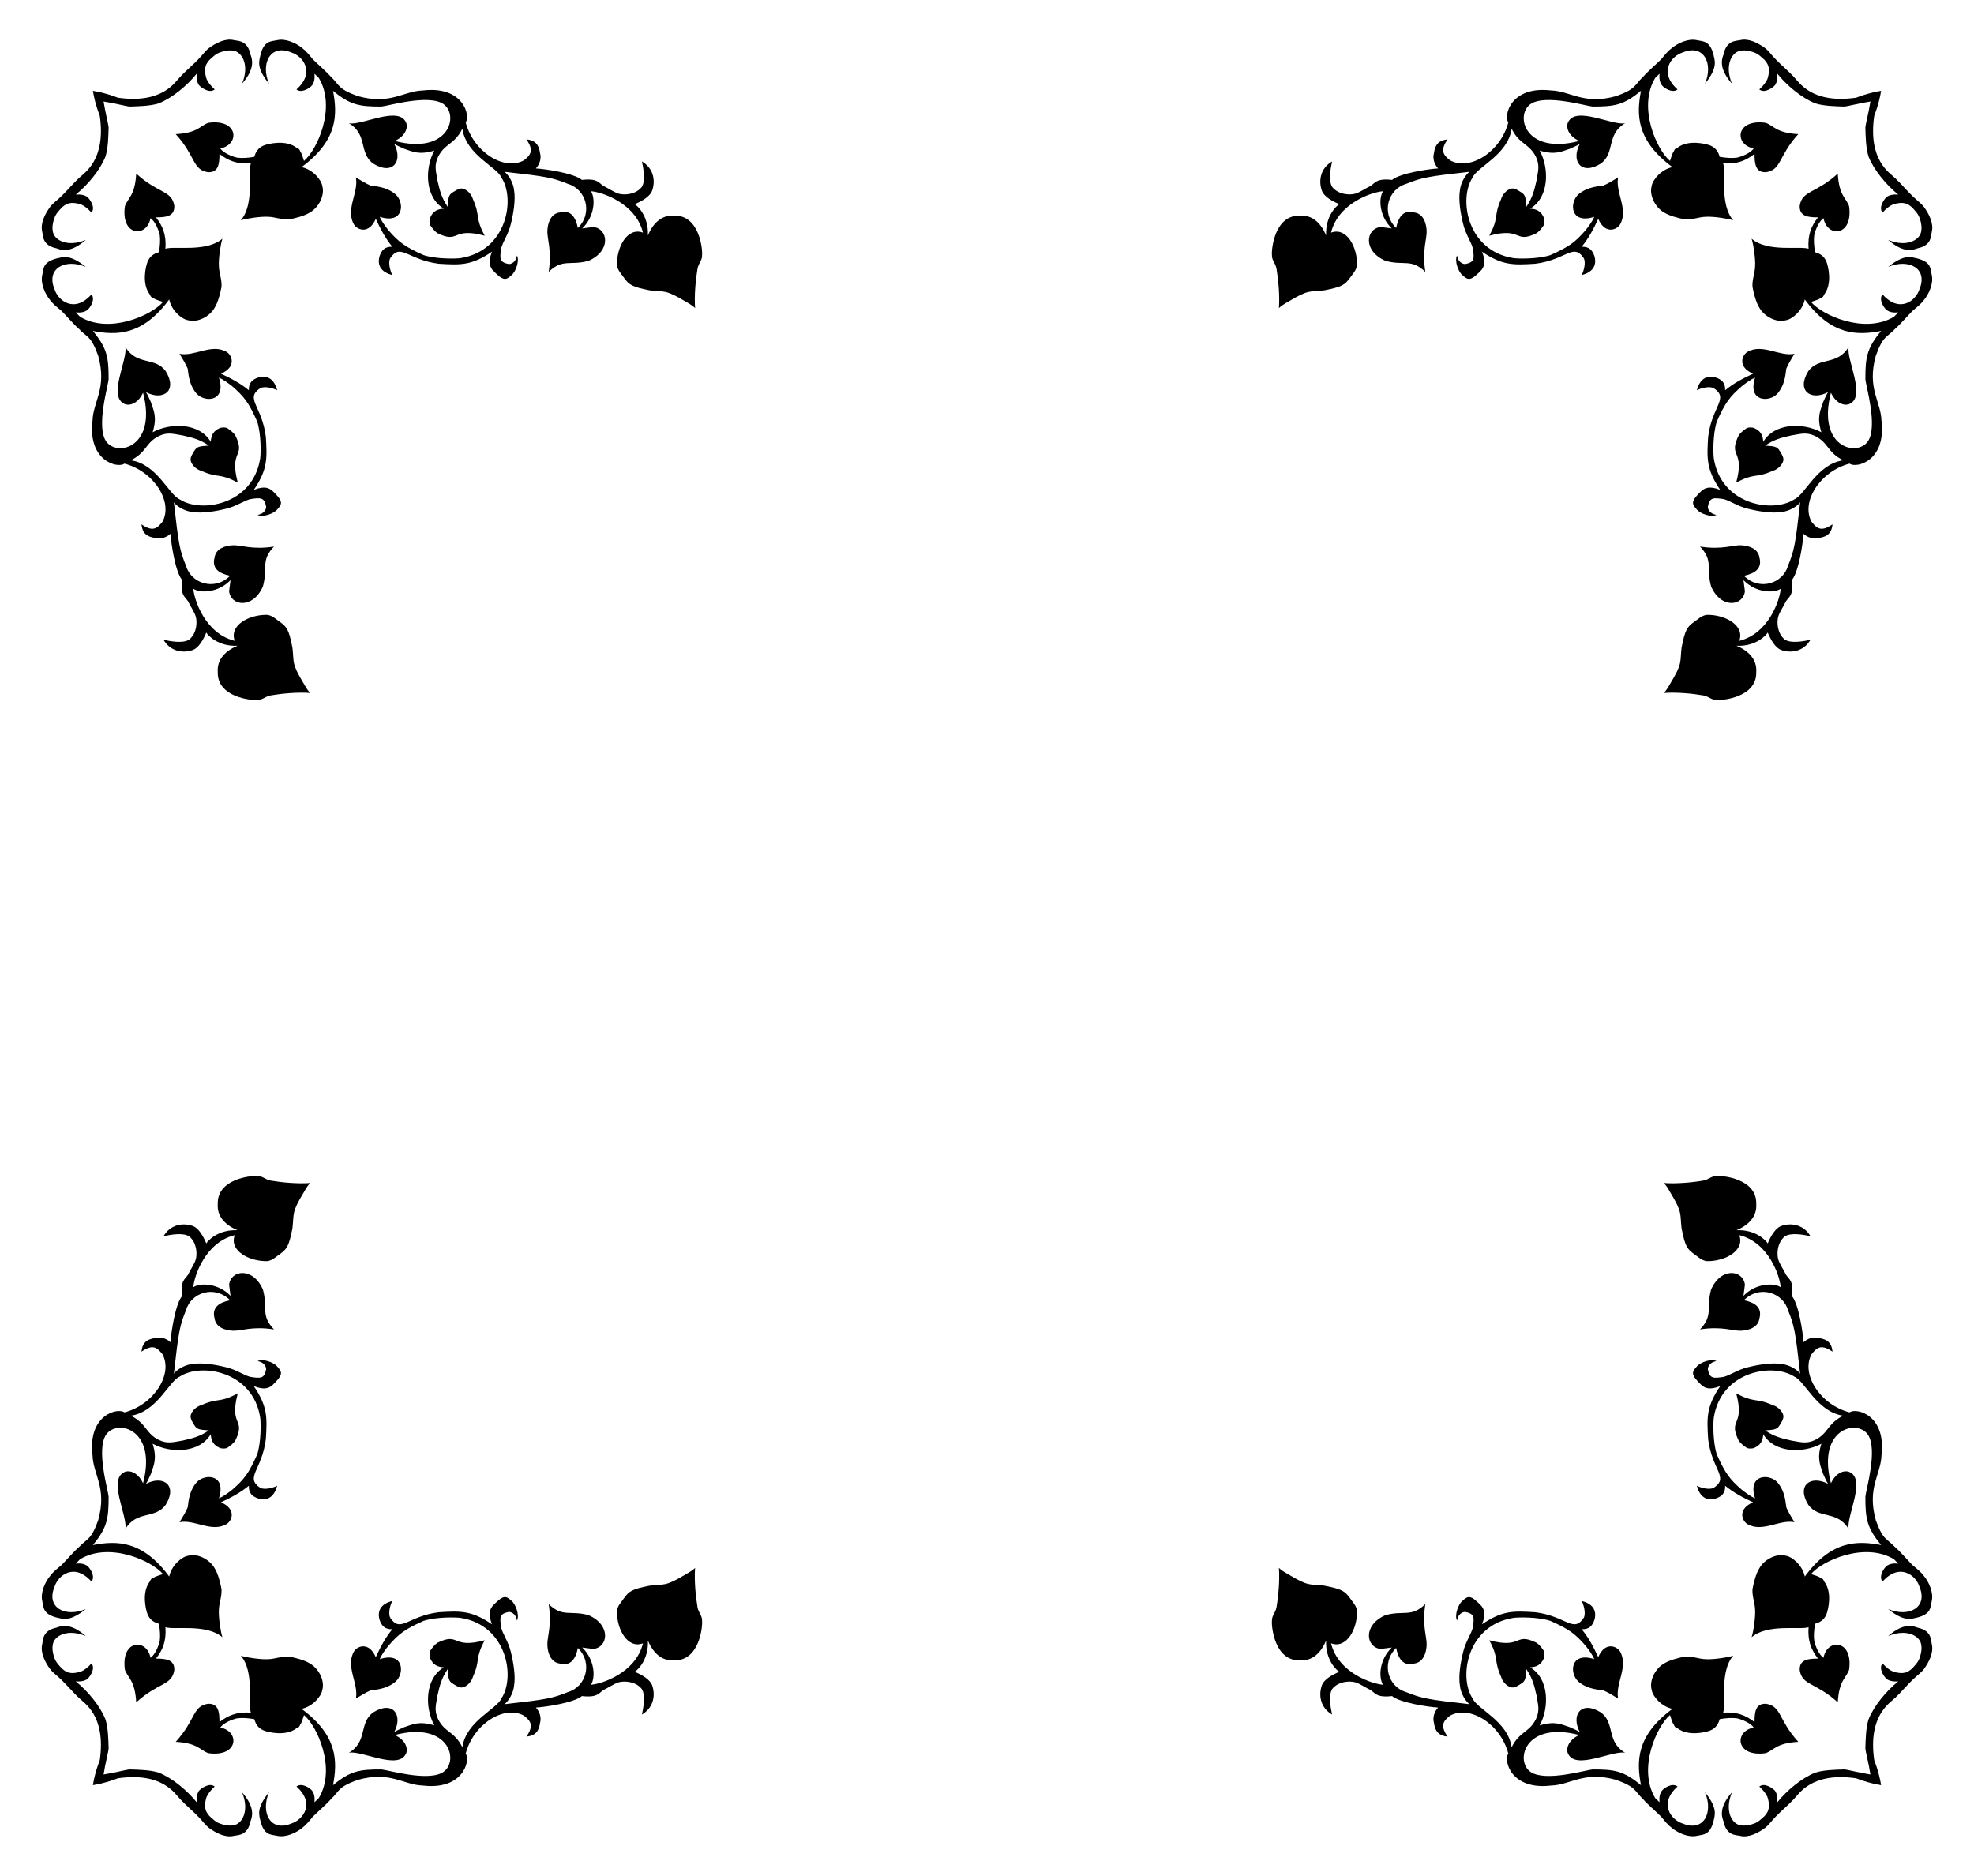 <?xml version="1.0" encoding="utf-8"?>

<!DOCTYPE svg PUBLIC "-//W3C//DTD SVG 1.1//EN" "http://www.w3.org/Graphics/SVG/1.1/DTD/svg11.dtd">
<svg version="1.1" id="Layer_1" xmlns="http://www.w3.org/2000/svg" xmlns:xlink="http://www.w3.org/1999/xlink" x="0px" y="0px"
	 viewBox="0 0 1757.814 1670.611" enable-background="new 0 0 1757.814 1670.611" xml:space="preserve">
<g>
	<g>
		<path d="M1561.625,132.155c-2.228,3.819-10.605,7.43-15.136,8.28c-4.269,0.517-9.318,0.259-15.136-0.776
			c-1.294-4.787-3.755-8.15-8.409-10.091c-3.852-1.519-19.417-5.473-29.112,1.941c-2.325,1.035-2.462,1.164-3.367,3.364
			c-1.423,1.811-2.07,4.787-3.364,8.409c-11.794-9.828-28.967-47.744-13.161-73.888c1.237-1.188,2.518-2.43,3.846-3.73
			c-0.388,4.269,0.126,7.503,2.07,10.22c1.673,2.317,9.413,7.542,13.972,3.752c-17.015-15.124-5.834-29.771,4.787-32.989
			c18.359-7.597,27.379,9.62,19.664,27.944c11.934-14.814,8.586-20.718,7.503-26.133c-3.251-12.233-9.006-11.481-14.745-12.678
			c-7.555-1.745-16.961,2.606-22.248,6.986c-3.626,2.717-5.825,5.563-9.573,10.091c-4.402,4.399-11.906,10.738-16.045,15.524
			c-8.052,7.571-5.892,10.696-23.933,17.206c-29.217,8.122-40.612-4.573-58.09-5.045c-35.683-4.248-42.493,22.283-38.031,28.461
			c-6.932,26.413-34.307,43.524-51.873,33.765c-6.19-4.887-8.983-8.766-2.199-18.633c-7.168,0.717-11.072,3.967-12.164,12.419
			c-1.23,4.303,0.223,9.674,3.752,13.454c-8.942,0.497-34.177,4.375-41.01,10.22c-13.86-1.585-15.018,2.638-19.017,5.304
			c-3.752,1.682-9.703,5.822-13.843,6.986c-4.399,1.201-14.454,1.207-20.311-5.822c-3.684-5.384-1.611-16.621-0.259-22.898
			c-9.798,5.681-12.254,16.199-9.311,25.356c1.666,5.948,10.052,10.348,15.787,12.678c-2.359,1.27-12.594,10.57-11.773,27.814
			c-4.46-10.569-12.019-18.407-23.416-17.594c-22.402-0.659-25.394,29.808-24.843,35.188c-0.126,4.657,2.85,6.598,4.014,11.773
			c1.679,9.592,3.054,24.165,2.196,35.318c1.427-1.423,3.881-3.234,7.866-5.43c18.956-11.479,19.021-8.748,32.475-10.35
			c16.054-3.135,18.427-4.93,23.028-11.255c2.199-3.364,5.433-6.21,6.21-10.996c0.443-16.379-9.401-34.321-23.157-29.108
			c6.432-26.439,36.943-36.302,46.318-36.87c-4.121,6.196-3.51,22.313,7.766,33.119l-9.961-1.294
			c-13.208,1.585-15.968,21.319,4.395,30.143c16.355,4.507,22.9-2.25,35.447,9.832c-3.059-19.667,1.535-29.473,1.164-36.611
			c-0.345-7.249-3.167-15.279-10.996-16.301c-9.726-2.616-14.162,3.99-16.171,13.843c-13.899-13.899-6.755-34.723,8.675-39.199
			c13.937-5.667,19.286-6.7,56.789-10.867c-3.077,1.85-8.001,9.296-8.668,16.559c-1.458,8.746,0.689,21.114,2.85,29.755
			c2.049,9.074,7.539,16.671,8.668,21.993c1.366,9.22,1.478,12.204-6.731,13.842c-1.825,0.114-6.31-1.234-7.367-7.633
			c-2.463,4.898,1.279,14.709,4.787,17.465c5.135,4.718,7.362,5.649,17.203-4.787c1.389-2.244,4.385-5.913,0.259-16.042
			c18.291,12.363,27.789,11.935,47.349,10.738c27.554-3.442,33.95-18.907,43.213-5.045c2.109,3.762,0.178,11.324-1.811,15.136
			c9.021-2.377,13.886-7.814,11.385-16.818c-1.819-5.457-4.889-8.68-11.385-8.409c6.167-7.466,10.475-15.617,14.748-24.839
			c6.003,13.854,16.26,10.084,19.409,5.045c7.798-13.47-4.38-28.519-1.682-41.916c-5.046,3.105-9.448,5.692-13.196,7.245
			c-2.259,0.582-13.663,0.474-22.251,7.892c-8.144,7.368-7.279,26.876,14.231,19.923c-1.685,3.881-4.402,7.633-7.633,11.773
			c-9.335,10.729-14.503,14.781-31.692,22.381c-11.538,3.587-28.536,3.187-32.734,2.587c-41.542-6.609-48.801-52.998-36.353-71.671
			c3.964-9.514,31.37-20.145,34.8-43.468c7.149,14.267,15.571,12.9,21.605,24.968c3.832,8.047,1.719,13.283,0.517,21.217
			c-2.073,9.179-3.638,15.308-9.052,23.286c-0.641-7.268-0.27-10.624-5.045-13.196c-2.332-1.423-4.787-3.105-7.378-3.105
			c-2.798-0.133-8.548,3.758-10.087,9.573c-6.856,15.427-1.518,15.928-10.479,32.472c29.656-7.984,22.112,7.374,41.786-2.07
			c3.105-1.941,5.175-5.045,6.727-7.245c1.035-2.199,0.647-4.528,0.259-6.468c-1.508-2.847-3.451-7.89-12.42-8.28
			c17.215-10.173,17.071-36.081,8.538-51.748c13.368,4.113,19.029,1.031,26.779-1.552c3.489-1.552,6.465-2.846,8.927-4.399
			c-8.05,15.333,1.235,28.39,18.629,17.594c13.207-9.509,4.667-25.96,21.734-35.965c-11.392,2.279-43.752-15.597-50.716-1.035
			c-1.875,3.173-1.291,11.604,9.832,16.818c-48.327,12.657-57.497-22.952-43.342-32.86c13.266-9.141,49.767,1.822,55.244,2.199
			c19.017,0,27.386-0.97,43.118-14.032c-4.068,21.316-4.21,44.243,28.042,67.975c-10.06,2.071-17.687,11.295-18.503,16.818
			c-2.433,8.406,3.314,19.209,10.996,23.545c4.661,2.975,12.423,5.045,18.762,6.21c6.469,0.388,12.549-2.199,18.241-2.329
			c6.25-0.481,19.624,1.452,24.577,3.105c-12.277-14.241-6.282-42.842-8.93-50.713c12.304,0.878,20.141-2.334,27.944-8.409
			c0,8.995,0.875,16.752,10.35,16.301c13.858-2.31,10.573-14.047,28.591-33.895c-19.825-1.072-21.812-7.657-29.105-10.091
			C1545.224,105.66,1544.205,128.988,1561.625,132.155z"/>
		<path d="M1623.816,194.346c-3.819,2.228-7.43,10.605-8.28,15.136c-0.518,4.269-0.259,9.318,0.776,15.136
			c4.787,1.294,8.15,3.755,10.091,8.409c1.519,3.852,5.473,19.417-1.941,29.112c-1.035,2.325-1.164,2.462-3.364,3.367
			c-1.811,1.423-4.787,2.07-8.409,3.364c9.828,11.794,47.744,28.967,73.888,13.161c1.188-1.237,2.43-2.518,3.73-3.846
			c-4.269,0.388-7.503-0.126-10.22-2.07c-2.317-1.673-7.542-9.413-3.752-13.972c15.124,17.015,29.771,5.834,32.989-4.787
			c7.597-18.359-9.62-27.379-27.944-19.664c14.814-11.934,20.718-8.586,26.133-7.503c12.233,3.251,11.481,9.006,12.678,14.744
			c1.745,7.555-2.606,16.961-6.986,22.248c-2.717,3.626-5.563,5.825-10.091,9.573c-4.399,4.402-10.738,11.906-15.524,16.045
			c-7.571,8.053-10.696,5.892-17.206,23.933c-8.122,29.217,4.573,40.612,5.045,58.09c4.248,35.683-22.282,42.493-28.461,38.031
			c-26.413,6.932-43.524,34.308-33.765,51.873c4.887,6.19,8.766,8.983,18.633,2.199c-0.717,7.168-3.967,11.072-12.419,12.164
			c-4.303,1.23-9.674-0.223-13.454-3.752c-0.497,8.942-4.375,34.177-10.22,41.01c1.585,13.86-2.638,15.018-5.304,19.017
			c-1.682,3.752-5.822,9.703-6.986,13.843c-1.201,4.399-1.207,14.454,5.822,20.311c5.384,3.684,16.621,1.611,22.898,0.259
			c-5.681,9.798-16.199,12.254-25.356,9.311c-5.948-1.666-10.348-10.052-12.678-15.787c-1.27,2.359-10.57,12.594-27.814,11.773
			c10.569,4.46,18.407,12.019,17.594,23.416c0.659,22.402-29.808,25.394-35.188,24.842c-4.657,0.126-6.598-2.85-11.773-4.014
			c-9.592-1.679-24.165-3.054-35.318-2.196c1.423-1.427,3.234-3.881,5.43-7.866c11.479-18.956,8.748-19.021,10.349-32.475
			c3.135-16.054,4.93-18.427,11.255-23.028c3.364-2.199,6.21-5.433,10.996-6.21c16.379-0.443,34.321,9.401,29.108,23.157
			c26.439-6.432,36.302-36.944,36.87-46.318c-6.196,4.121-22.313,3.51-33.119-7.766l1.294,9.961
			c-1.585,13.208-21.319,15.968-30.143-4.395c-4.507-16.355,2.25-22.9-9.832-35.447c19.667,3.059,29.474-1.535,36.612-1.164
			c7.249,0.345,15.279,3.167,16.3,10.996c2.616,9.726-3.99,14.162-13.842,16.171c13.899,13.899,34.723,6.755,39.199-8.675
			c5.667-13.937,6.7-19.286,10.867-56.789c-1.85,3.077-9.296,8.001-16.559,8.668c-8.746,1.458-21.114-0.689-29.755-2.85
			c-9.074-2.049-16.671-7.539-21.993-8.668c-9.22-1.366-12.204-1.478-13.843,6.731c-0.114,1.825,1.234,6.31,7.633,7.367
			c-4.898,2.463-14.709-1.279-17.465-4.787c-4.718-5.135-5.649-7.362,4.787-17.203c2.244-1.389,5.913-4.385,16.042-0.259
			c-12.363-18.291-11.935-27.789-10.738-47.349c3.442-27.554,18.907-33.95,5.045-43.213c-3.762-2.11-11.324-0.178-15.136,1.811
			c2.377-9.021,7.814-13.886,16.818-11.384c5.457,1.819,8.68,4.889,8.409,11.384c7.466-6.167,15.617-10.475,24.839-14.748
			c-13.854-6.003-10.084-16.26-5.045-19.409c13.47-7.798,28.519,4.38,41.916,1.682c-3.105,5.045-5.692,9.448-7.245,13.196
			c-0.582,2.259-0.474,13.663-7.891,22.252c-7.368,8.144-26.876,7.279-19.923-14.231c-3.881,1.685-7.633,4.402-11.773,7.633
			c-10.729,9.335-14.781,14.503-22.381,31.692c-3.587,11.538-3.187,28.536-2.587,32.734c6.609,41.542,52.998,48.801,71.671,36.353
			c9.514-3.964,20.145-31.37,43.468-34.8c-14.267-7.149-12.9-15.571-24.968-21.605c-8.047-3.832-13.283-1.72-21.217-0.517
			c-9.178,2.073-15.308,3.638-23.286,9.052c7.268,0.641,10.624,0.27,13.196,5.045c1.423,2.332,3.105,4.787,3.105,7.378
			c0.133,2.798-3.758,8.548-9.573,10.087c-15.427,6.856-15.928,1.518-32.472,10.479c7.984-29.656-7.374-22.112,2.07-41.786
			c1.941-3.105,5.045-5.175,7.245-6.727c2.199-1.035,4.528-0.647,6.468-0.259c2.848,1.508,7.89,3.451,8.28,12.419
			c10.173-17.215,36.081-17.071,51.748-8.538c-4.113-13.368-1.031-19.029,1.552-26.779c1.552-3.489,2.846-6.465,4.399-8.926
			c-15.333,8.05-28.39-1.235-17.594-18.629c9.509-13.207,25.96-4.667,35.965-21.734c-2.279,11.392,15.597,43.752,1.035,50.716
			c-3.173,1.875-11.604,1.291-16.818-9.832c-12.657,48.327,22.952,57.497,32.86,43.342c9.141-13.267-1.822-49.767-2.199-55.244
			c0-19.017,0.97-27.386,14.032-43.118c-21.316,4.068-44.243,4.21-67.975-28.042c-2.071,10.06-11.295,17.687-16.818,18.503
			c-8.406,2.433-19.209-3.314-23.545-10.996c-2.975-4.661-5.045-12.423-6.21-18.762c-0.388-6.468,2.199-12.549,2.329-18.241
			c0.481-6.25-1.452-19.624-3.105-24.577c14.241,12.277,42.842,6.282,50.713,8.93c-0.878-12.304,2.334-20.141,8.409-27.944
			c-8.995,0-16.752-0.875-16.301-10.35c2.31-13.858,14.047-10.573,33.895-28.591c1.072,19.825,7.657,21.812,10.091,29.105
			C1650.311,210.747,1626.984,211.766,1623.816,194.346z"/>
		<path d="M1675.086,80.885c-12.102,1.927-21.959,6.068-22.267,6.123c-39.783,5.683-50.818-13.944-55.503-18.629
			c-4.398-4.787-11.902-11.126-16.042-15.524c-4.399-4.528-6.08-7.374-9.573-10.091c-6.249-4.545-14.804-8.929-22.252-6.986
			c-3.749,0.72-12.134,0.254-14.619,12.678c-1.309,3.637-4.967,11.93,7.503,26.133c-7.012-16.652,0.133-28.445,7.503-29.367
			c3.367-0.776,8.021-0.129,12.031,1.423c3.881,1.294,6.727,4.269,9.573,6.857c1.899,2.623,5.869,5.839,2.462,16.818
			c-1.294,3.105-3.881,6.21-7.248,9.315c4.818,4.006,12.514-1.998,13.975-3.752c1.811-2.717,2.325-5.951,2.07-10.22
			c8.469,10.523,21.597,21.525,33.762,26.391c7.633,2.458,18.112,2.587,25.874,2.846c3.239-0.236,12.673-2.848,23.238-4.504
			c-1.656,10.565-4.268,19.999-4.504,23.238c0.259,7.762,0.388,18.241,2.846,25.874c4.866,12.165,15.869,25.292,26.391,33.762
			c-4.269-0.255-7.503,0.259-10.22,2.07c-1.754,1.462-7.757,9.158-3.752,13.975c3.105-3.367,6.21-5.955,9.315-7.248
			c10.979-3.407,14.195,0.563,16.818,2.462c2.587,2.846,5.563,5.692,6.857,9.573c1.552,4.01,2.199,8.664,1.423,12.031
			c-0.921,7.371-12.714,14.515-29.367,7.503c14.203,12.471,22.496,8.813,26.133,7.503c12.424-2.485,11.958-10.869,12.678-14.619
			c1.943-7.448-2.441-16.003-6.986-22.252c-2.717-3.493-5.563-5.175-10.091-9.573c-4.399-4.14-10.738-11.643-15.524-16.042
			c-4.685-4.685-24.313-15.72-18.629-55.503C1669.018,102.844,1673.159,92.987,1675.086,80.885z"/>
		<polygon points="1138.846,274.332 1138.846,274.332 1138.846,274.332 		"/>
		<polygon points="1481.64,617.125 1481.64,617.125 1481.64,617.125 		"/>
	</g>
	<g>
		<path d="M196.189,1538.456c2.228-3.819,10.605-7.43,15.136-8.28c4.269-0.517,9.318-0.259,15.136,0.776
			c1.294,4.787,3.755,8.15,8.409,10.091c3.852,1.519,19.417,5.473,29.112-1.941c2.325-1.035,2.462-1.164,3.367-3.364
			c1.423-1.811,2.07-4.787,3.364-8.409c11.794,9.828,28.967,47.744,13.161,73.888c-1.237,1.188-2.518,2.43-3.846,3.73
			c0.388-4.269-0.126-7.503-2.07-10.22c-1.673-2.317-9.413-7.542-13.972-3.752c17.015,15.124,5.834,29.771-4.787,32.989
			c-18.359,7.597-27.379-9.62-19.664-27.944c-11.934,14.814-8.586,20.718-7.503,26.133c3.251,12.233,9.006,11.481,14.744,12.678
			c7.555,1.745,16.961-2.606,22.248-6.986c3.626-2.717,5.825-5.563,9.573-10.091c4.402-4.399,11.906-10.738,16.045-15.524
			c8.053-7.571,5.892-10.696,23.933-17.206c29.217-8.122,40.612,4.573,58.09,5.045c35.683,4.248,42.493-22.283,38.031-28.461
			c6.932-26.413,34.308-43.524,51.873-33.765c6.19,4.887,8.983,8.766,2.199,18.633c7.168-0.717,11.072-3.967,12.164-12.419
			c1.23-4.303-0.223-9.674-3.752-13.454c8.942-0.497,34.177-4.375,41.01-10.22c13.86,1.585,15.018-2.638,19.017-5.304
			c3.752-1.682,9.703-5.822,13.843-6.986c4.399-1.201,14.454-1.207,20.311,5.822c3.684,5.384,1.611,16.621,0.259,22.898
			c9.798-5.681,12.254-16.199,9.311-25.356c-1.666-5.948-10.052-10.348-15.787-12.678c2.359-1.27,12.594-10.57,11.773-27.814
			c4.46,10.569,12.019,18.407,23.416,17.594c22.402,0.659,25.394-29.808,24.842-35.188c0.126-4.657-2.85-6.598-4.014-11.773
			c-1.679-9.592-3.054-24.165-2.196-35.318c-1.427,1.423-3.881,3.234-7.866,5.43c-18.956,11.479-19.021,8.748-32.475,10.35
			c-16.054,3.135-18.427,4.93-23.028,11.255c-2.199,3.364-5.433,6.21-6.21,10.996c-0.443,16.379,9.401,34.321,23.157,29.108
			c-6.432,26.439-36.944,36.302-46.318,36.87c4.121-6.196,3.51-22.313-7.766-33.118l9.961,1.294
			c13.208-1.585,15.968-21.319-4.395-30.143c-16.355-4.507-22.9,2.25-35.447-9.832c3.059,19.667-1.535,29.473-1.164,36.611
			c0.345,7.249,3.167,15.279,10.996,16.301c9.726,2.616,14.162-3.99,16.171-13.843c13.899,13.899,6.755,34.723-8.675,39.199
			c-13.937,5.667-19.286,6.7-56.789,10.867c3.077-1.85,8.001-9.296,8.668-16.559c1.458-8.746-0.689-21.114-2.85-29.755
			c-2.049-9.074-7.539-16.671-8.668-21.993c-1.366-9.219-1.478-12.204,6.731-13.843c1.825-0.114,6.31,1.234,7.367,7.633
			c2.463-4.898-1.279-14.709-4.787-17.465c-5.135-4.718-7.362-5.649-17.202,4.787c-1.389,2.244-4.385,5.913-0.259,16.042
			c-18.291-12.363-27.789-11.935-47.349-10.738c-27.554,3.442-33.95,18.907-43.213,5.045c-2.109-3.762-0.178-11.324,1.811-15.136
			c-9.021,2.377-13.886,7.814-11.384,16.818c1.819,5.457,4.889,8.68,11.384,8.409c-6.167,7.466-10.475,15.617-14.748,24.839
			c-6.003-13.854-16.26-10.084-19.409-5.045c-7.798,13.47,4.38,28.519,1.682,41.916c5.045-3.105,9.448-5.692,13.196-7.245
			c2.259-0.583,13.663-0.474,22.252-7.892c8.144-7.368,7.279-26.876-14.231-19.923c1.685-3.881,4.402-7.633,7.633-11.773
			c9.335-10.729,14.503-14.781,31.692-22.381c11.538-3.587,28.536-3.187,32.734-2.587c41.542,6.609,48.801,52.998,36.353,71.671
			c-3.964,9.514-31.371,20.145-34.8,43.468c-7.149-14.267-15.571-12.901-21.605-24.968c-3.832-8.047-1.72-13.283-0.517-21.217
			c2.073-9.179,3.638-15.308,9.052-23.286c0.641,7.268,0.27,10.625,5.045,13.196c2.332,1.423,4.787,3.105,7.378,3.105
			c2.798,0.133,8.548-3.758,10.087-9.573c6.856-15.427,1.518-15.928,10.479-32.472c-29.656,7.984-22.112-7.374-41.786,2.07
			c-3.105,1.941-5.175,5.045-6.727,7.245c-1.035,2.199-0.647,4.528-0.259,6.469c1.508,2.847,3.451,7.89,12.419,8.28
			c-17.215,10.173-17.071,36.081-8.538,51.748c-13.368-4.113-19.029-1.031-26.779,1.552c-3.489,1.552-6.465,2.846-8.926,4.399
			c8.05-15.333-1.235-28.39-18.629-17.594c-13.207,9.509-4.667,25.96-21.734,35.965c11.392-2.279,43.752,15.597,50.716,1.035
			c1.875-3.173,1.291-11.604-9.832-16.818c48.327-12.657,57.497,22.952,43.342,32.86c-13.266,9.141-49.767-1.822-55.244-2.199
			c-19.017,0-27.386,0.97-43.118,14.031c4.068-21.316,4.21-44.242-28.042-67.975c10.06-2.071,17.687-11.295,18.503-16.818
			c2.433-8.406-3.314-19.209-10.996-23.545c-4.661-2.975-12.423-5.045-18.762-6.21c-6.468-0.388-12.549,2.199-18.241,2.329
			c-6.25,0.481-19.624-1.452-24.577-3.105c12.277,14.241,6.282,42.842,8.93,50.713c-12.304-0.878-20.141,2.334-27.944,8.409
			c0-8.995-0.875-16.752-10.35-16.301c-13.858,2.31-10.573,14.047-28.591,33.895c19.825,1.072,21.812,7.657,29.105,10.091
			C212.59,1564.951,213.608,1541.623,196.189,1538.456z"/>
		<path d="M133.998,1476.265c3.819-2.228,7.43-10.605,8.28-15.136c0.517-4.269,0.259-9.318-0.776-15.136
			c-4.787-1.294-8.15-3.755-10.091-8.409c-1.519-3.852-5.473-19.417,1.941-29.112c1.035-2.325,1.164-2.462,3.364-3.367
			c1.811-1.423,4.787-2.07,8.409-3.364c-9.828-11.794-47.744-28.967-73.888-13.161c-1.188,1.237-2.43,2.518-3.73,3.846
			c4.269-0.388,7.503,0.126,10.22,2.07c2.317,1.673,7.542,9.413,3.752,13.972c-15.124-17.015-29.771-5.834-32.989,4.787
			c-7.597,18.359,9.62,27.379,27.944,19.664c-14.814,11.934-20.718,8.587-26.133,7.503c-12.233-3.251-11.481-9.006-12.678-14.744
			c-1.745-7.555,2.606-16.961,6.986-22.248c2.717-3.626,5.563-5.825,10.091-9.573c4.399-4.402,10.738-11.906,15.524-16.045
			c7.571-8.053,10.696-5.892,17.206-23.933c8.122-29.217-4.573-40.612-5.045-58.09c-4.248-35.683,22.283-42.493,28.461-38.031
			c26.413-6.932,43.524-34.308,33.765-51.874c-4.887-6.19-8.766-8.983-18.633-2.199c0.717-7.168,3.967-11.072,12.419-12.164
			c4.303-1.23,9.674,0.223,13.454,3.752c0.497-8.942,4.375-34.177,10.22-41.01c-1.585-13.86,2.638-15.018,5.304-19.017
			c1.682-3.752,5.822-9.703,6.986-13.843c1.201-4.399,1.207-14.454-5.822-20.311c-5.384-3.684-16.621-1.611-22.898-0.259
			c5.681-9.798,16.199-12.254,25.356-9.311c5.948,1.666,10.348,10.052,12.678,15.787c1.27-2.359,10.57-12.594,27.814-11.773
			c-10.569-4.46-18.407-12.019-17.594-23.416c-0.659-22.402,29.808-25.394,35.188-24.842c4.657-0.126,6.598,2.85,11.773,4.014
			c9.592,1.679,24.165,3.054,35.318,2.196c-1.423,1.427-3.234,3.881-5.43,7.866c-11.479,18.956-8.748,19.021-10.35,32.475
			c-3.135,16.054-4.93,18.427-11.255,23.028c-3.364,2.199-6.21,5.433-10.996,6.21c-16.379,0.443-34.321-9.401-29.108-23.157
			c-26.439,6.432-36.302,36.944-36.87,46.318c6.196-4.121,22.313-3.51,33.119,7.766l-1.294-9.961
			c1.585-13.208,21.319-15.968,30.143,4.395c4.507,16.355-2.25,22.9,9.832,35.447c-19.667-3.059-29.473,1.535-36.611,1.164
			c-7.249-0.345-15.279-3.167-16.301-10.996c-2.616-9.726,3.99-14.162,13.842-16.171c-13.899-13.899-34.723-6.755-39.199,8.675
			c-5.667,13.937-6.7,19.286-10.867,56.789c1.85-3.077,9.296-8.001,16.559-8.668c8.746-1.458,21.114,0.689,29.755,2.85
			c9.074,2.049,16.671,7.539,21.993,8.668c9.22,1.366,12.204,1.478,13.842-6.731c0.114-1.825-1.234-6.31-7.633-7.367
			c4.898-2.463,14.709,1.279,17.465,4.787c4.718,5.135,5.649,7.362-4.787,17.202c-2.244,1.389-5.913,4.385-16.042,0.259
			c12.363,18.291,11.935,27.789,10.738,47.349c-3.442,27.554-18.907,33.95-5.045,43.213c3.762,2.109,11.324,0.178,15.136-1.811
			c-2.377,9.021-7.814,13.885-16.818,11.384c-5.457-1.819-8.68-4.889-8.409-11.384c-7.466,6.167-15.617,10.475-24.839,14.748
			c13.854,6.003,10.084,16.26,5.045,19.409c-13.47,7.798-28.519-4.38-41.916-1.682c3.105-5.045,5.692-9.448,7.245-13.196
			c0.582-2.259,0.474-13.663,7.892-22.252c7.368-8.144,26.876-7.279,19.923,14.231c3.881-1.685,7.633-4.402,11.773-7.633
			c10.729-9.335,14.781-14.503,22.381-31.692c3.587-11.538,3.187-28.536,2.587-32.734c-6.609-41.542-52.998-48.801-71.671-36.353
			c-9.514,3.964-20.145,31.37-43.468,34.8c14.267,7.149,12.9,15.571,24.968,21.605c8.047,3.832,13.283,1.72,21.217,0.517
			c9.179-2.073,15.308-3.638,23.286-9.052c-7.268-0.641-10.624-0.27-13.196-5.045c-1.423-2.332-3.105-4.787-3.105-7.378
			c-0.133-2.798,3.758-8.548,9.573-10.087c15.427-6.856,15.928-1.518,32.472-10.479c-7.984,29.656,7.374,22.112-2.07,41.786
			c-1.941,3.105-5.045,5.175-7.245,6.727c-2.199,1.035-4.528,0.647-6.468,0.259c-2.847-1.508-7.89-3.451-8.28-12.419
			c-10.173,17.215-36.081,17.071-51.748,8.538c4.113,13.368,1.031,19.029-1.552,26.779c-1.552,3.489-2.846,6.465-4.399,8.927
			c15.333-8.05,28.39,1.235,17.594,18.629c-9.509,13.207-25.96,4.667-35.965,21.734c2.279-11.392-15.597-43.752-1.035-50.716
			c3.173-1.875,11.604-1.291,16.818,9.832c12.657-48.327-22.952-57.497-32.86-43.342c-9.141,13.267,1.822,49.768,2.199,55.244
			c0,19.017-0.97,27.386-14.032,43.118c21.316-4.068,44.243-4.21,67.975,28.042c2.071-10.06,11.295-17.687,16.818-18.503
			c8.406-2.433,19.209,3.314,23.545,10.996c2.975,4.661,5.045,12.423,6.21,18.762c0.388,6.468-2.199,12.549-2.329,18.241
			c-0.481,6.25,1.452,19.624,3.105,24.577c-14.241-12.277-42.842-6.282-50.713-8.93c0.878,12.304-2.334,20.141-8.409,27.944
			c8.995,0,16.752,0.875,16.301,10.349c-2.31,13.858-14.047,10.573-33.895,28.591c-1.072-19.825-7.657-21.812-10.091-29.104
			C107.503,1459.864,130.831,1458.845,133.998,1476.265z"/>
		<path d="M82.728,1589.726c12.102-1.927,21.959-6.068,22.267-6.124c39.783-5.683,50.818,13.944,55.503,18.629
			c4.398,4.787,11.902,11.126,16.042,15.524c4.399,4.528,6.08,7.374,9.573,10.091c6.249,4.545,14.804,8.929,22.252,6.986
			c3.749-0.72,12.134-0.254,14.619-12.678c1.309-3.637,4.967-11.93-7.503-26.133c7.012,16.652-0.133,28.445-7.503,29.367
			c-3.367,0.776-8.021,0.129-12.031-1.423c-3.881-1.294-6.727-4.269-9.573-6.857c-1.899-2.623-5.869-5.839-2.462-16.818
			c1.294-3.105,3.881-6.21,7.248-9.315c-4.818-4.005-12.514,1.998-13.975,3.752c-1.811,2.717-2.325,5.951-2.07,10.22
			c-8.47-10.523-21.597-21.526-33.762-26.391c-7.633-2.458-18.112-2.587-25.874-2.846c-3.239,0.236-12.673,2.848-23.238,4.504
			c1.656-10.565,4.268-20,4.504-23.239c-0.259-7.762-0.388-18.241-2.846-25.874c-4.866-12.165-15.869-25.292-26.391-33.762
			c4.269,0.255,7.503-0.259,10.22-2.07c1.754-1.462,7.757-9.158,3.752-13.975c-3.105,3.367-6.21,5.955-9.315,7.248
			c-10.979,3.407-14.195-0.563-16.818-2.462c-2.587-2.846-5.563-5.692-6.857-9.573c-1.552-4.01-2.199-8.664-1.423-12.031
			c0.921-7.371,12.714-14.515,29.367-7.503c-14.203-12.471-22.496-8.813-26.133-7.503c-12.424,2.485-11.958,10.869-12.678,14.619
			c-1.943,7.448,2.441,16.003,6.986,22.251c2.717,3.493,5.563,5.175,10.091,9.573c4.399,4.14,10.738,11.643,15.524,16.042
			c4.685,4.685,24.312,15.72,18.629,55.503C88.796,1567.767,84.655,1577.625,82.728,1589.726z"/>
		<polygon points="618.968,1396.28 618.968,1396.28 618.968,1396.28 		"/>
		<polygon points="276.174,1053.486 276.174,1053.486 276.174,1053.486 		"/>
	</g>
	<g>
		<path d="M1561.625,1538.456c-2.228-3.819-10.605-7.43-15.136-8.28c-4.269-0.517-9.318-0.259-15.136,0.776
			c-1.294,4.787-3.755,8.15-8.409,10.091c-3.852,1.519-19.417,5.473-29.112-1.941c-2.325-1.035-2.462-1.164-3.367-3.364
			c-1.423-1.811-2.07-4.787-3.364-8.409c-11.794,9.828-28.967,47.744-13.161,73.888c1.237,1.188,2.518,2.43,3.846,3.73
			c-0.388-4.269,0.126-7.503,2.07-10.22c1.673-2.317,9.413-7.542,13.972-3.752c-17.015,15.124-5.834,29.771,4.787,32.989
			c18.359,7.597,27.379-9.62,19.664-27.944c11.934,14.814,8.586,20.718,7.503,26.133c-3.251,12.233-9.006,11.481-14.745,12.678
			c-7.555,1.745-16.961-2.606-22.248-6.986c-3.626-2.717-5.825-5.563-9.573-10.091c-4.402-4.399-11.906-10.738-16.045-15.524
			c-8.052-7.571-5.892-10.696-23.933-17.206c-29.217-8.122-40.612,4.573-58.09,5.045c-35.683,4.248-42.493-22.283-38.031-28.461
			c-6.932-26.413-34.307-43.524-51.873-33.765c-6.19,4.887-8.983,8.766-2.199,18.633c-7.168-0.717-11.072-3.967-12.164-12.419
			c-1.23-4.303,0.223-9.674,3.752-13.454c-8.942-0.497-34.177-4.375-41.01-10.22c-13.86,1.585-15.018-2.638-19.017-5.304
			c-3.752-1.682-9.703-5.822-13.843-6.986c-4.399-1.201-14.454-1.207-20.311,5.822c-3.684,5.384-1.611,16.621-0.259,22.898
			c-9.798-5.681-12.254-16.199-9.311-25.356c1.666-5.948,10.052-10.348,15.787-12.678c-2.359-1.27-12.594-10.57-11.773-27.814
			c-4.46,10.569-12.019,18.407-23.416,17.594c-22.402,0.659-25.394-29.808-24.843-35.188c-0.126-4.657,2.85-6.598,4.014-11.773
			c1.679-9.592,3.054-24.165,2.196-35.318c1.427,1.423,3.881,3.234,7.866,5.43c18.956,11.479,19.021,8.748,32.475,10.35
			c16.054,3.135,18.427,4.93,23.028,11.255c2.199,3.364,5.433,6.21,6.21,10.996c0.443,16.379-9.401,34.321-23.157,29.108
			c6.432,26.439,36.943,36.302,46.318,36.87c-4.121-6.196-3.51-22.313,7.766-33.118l-9.961,1.294
			c-13.208-1.585-15.968-21.319,4.395-30.143c16.355-4.507,22.9,2.25,35.447-9.832c-3.059,19.667,1.535,29.473,1.164,36.611
			c-0.345,7.249-3.167,15.279-10.996,16.301c-9.726,2.616-14.162-3.99-16.171-13.843c-13.899,13.899-6.755,34.723,8.675,39.199
			c13.937,5.667,19.286,6.7,56.789,10.867c-3.077-1.85-8.001-9.296-8.668-16.559c-1.458-8.746,0.689-21.114,2.85-29.755
			c2.049-9.074,7.539-16.671,8.668-21.993c1.366-9.219,1.478-12.204-6.731-13.843c-1.825-0.114-6.31,1.234-7.367,7.633
			c-2.463-4.898,1.279-14.709,4.787-17.465c5.135-4.718,7.362-5.649,17.203,4.787c1.389,2.244,4.385,5.913,0.259,16.042
			c18.291-12.363,27.789-11.935,47.349-10.738c27.554,3.442,33.95,18.907,43.213,5.045c2.109-3.762,0.178-11.324-1.811-15.136
			c9.021,2.377,13.886,7.814,11.385,16.818c-1.819,5.457-4.889,8.68-11.385,8.409c6.167,7.466,10.475,15.617,14.748,24.839
			c6.003-13.854,16.26-10.084,19.409-5.045c7.798,13.47-4.38,28.519-1.682,41.916c-5.046-3.105-9.448-5.692-13.196-7.245
			c-2.259-0.583-13.663-0.474-22.251-7.892c-8.144-7.368-7.279-26.876,14.231-19.923c-1.685-3.881-4.402-7.633-7.633-11.773
			c-9.335-10.729-14.503-14.781-31.692-22.381c-11.538-3.587-28.536-3.187-32.734-2.587c-41.542,6.609-48.801,52.998-36.353,71.671
			c3.964,9.514,31.37,20.145,34.8,43.468c7.149-14.267,15.571-12.901,21.605-24.968c3.832-8.047,1.719-13.283,0.517-21.217
			c-2.073-9.179-3.638-15.308-9.052-23.286c-0.641,7.268-0.27,10.625-5.045,13.196c-2.332,1.423-4.787,3.105-7.378,3.105
			c-2.798,0.133-8.548-3.758-10.087-9.573c-6.856-15.427-1.518-15.928-10.479-32.472c29.656,7.984,22.112-7.374,41.786,2.07
			c3.105,1.941,5.175,5.045,6.727,7.245c1.035,2.199,0.647,4.528,0.259,6.469c-1.508,2.847-3.451,7.89-12.42,8.28
			c17.215,10.173,17.071,36.081,8.538,51.748c13.368-4.113,19.029-1.031,26.779,1.552c3.489,1.552,6.465,2.846,8.927,4.399
			c-8.05-15.333,1.235-28.39,18.629-17.594c13.207,9.509,4.667,25.96,21.734,35.965c-11.392-2.279-43.752,15.597-50.716,1.035
			c-1.875-3.173-1.291-11.604,9.832-16.818c-48.327-12.657-57.497,22.952-43.342,32.86c13.266,9.141,49.767-1.822,55.244-2.199
			c19.017,0,27.386,0.97,43.118,14.031c-4.068-21.316-4.21-44.242,28.042-67.975c-10.06-2.071-17.687-11.295-18.503-16.818
			c-2.433-8.406,3.314-19.209,10.996-23.545c4.661-2.975,12.423-5.045,18.762-6.21c6.469-0.388,12.549,2.199,18.241,2.329
			c6.25,0.481,19.624-1.452,24.577-3.105c-12.277,14.241-6.282,42.842-8.93,50.713c12.304-0.878,20.141,2.334,27.944,8.409
			c0-8.995,0.875-16.752,10.35-16.301c13.858,2.31,10.573,14.047,28.591,33.895c-19.825,1.072-21.812,7.657-29.105,10.091
			C1545.224,1564.951,1544.205,1541.623,1561.625,1538.456z"/>
		<path d="M1623.816,1476.265c-3.819-2.228-7.43-10.605-8.28-15.136c-0.518-4.269-0.259-9.318,0.776-15.136
			c4.787-1.294,8.15-3.755,10.091-8.409c1.519-3.852,5.473-19.417-1.941-29.112c-1.035-2.325-1.164-2.462-3.364-3.367
			c-1.811-1.423-4.787-2.07-8.409-3.364c9.828-11.794,47.744-28.967,73.888-13.161c1.188,1.237,2.43,2.518,3.73,3.846
			c-4.269-0.388-7.503,0.126-10.22,2.07c-2.317,1.673-7.542,9.413-3.752,13.972c15.124-17.015,29.771-5.834,32.989,4.787
			c7.597,18.359-9.62,27.379-27.944,19.664c14.814,11.934,20.718,8.587,26.133,7.503c12.233-3.251,11.481-9.006,12.678-14.744
			c1.745-7.555-2.606-16.961-6.986-22.248c-2.717-3.626-5.563-5.825-10.091-9.573c-4.399-4.402-10.738-11.906-15.524-16.045
			c-7.571-8.053-10.696-5.892-17.206-23.933c-8.122-29.217,4.573-40.612,5.045-58.09c4.248-35.683-22.282-42.493-28.461-38.031
			c-26.413-6.932-43.524-34.308-33.765-51.874c4.887-6.19,8.766-8.983,18.633-2.199c-0.717-7.168-3.967-11.072-12.419-12.164
			c-4.303-1.23-9.674,0.223-13.454,3.752c-0.497-8.942-4.375-34.177-10.22-41.01c1.585-13.86-2.638-15.018-5.304-19.017
			c-1.682-3.752-5.822-9.703-6.986-13.843c-1.201-4.399-1.207-14.454,5.822-20.311c5.384-3.684,16.621-1.611,22.898-0.259
			c-5.681-9.798-16.199-12.254-25.356-9.311c-5.948,1.666-10.348,10.052-12.678,15.787c-1.27-2.359-10.57-12.594-27.814-11.773
			c10.569-4.46,18.407-12.019,17.594-23.416c0.659-22.402-29.808-25.394-35.188-24.842c-4.657-0.126-6.598,2.85-11.773,4.014
			c-9.592,1.679-24.165,3.054-35.318,2.196c1.423,1.427,3.234,3.881,5.43,7.866c11.479,18.956,8.748,19.021,10.349,32.475
			c3.135,16.054,4.93,18.427,11.255,23.028c3.364,2.199,6.21,5.433,10.996,6.21c16.379,0.443,34.321-9.401,29.108-23.157
			c26.439,6.432,36.302,36.944,36.87,46.318c-6.196-4.121-22.313-3.51-33.119,7.766l1.294-9.961
			c-1.585-13.208-21.319-15.968-30.143,4.395c-4.507,16.355,2.25,22.9-9.832,35.447c19.667-3.059,29.474,1.535,36.612,1.164
			c7.249-0.345,15.279-3.167,16.3-10.996c2.616-9.726-3.99-14.162-13.842-16.171c13.899-13.899,34.723-6.755,39.199,8.675
			c5.667,13.937,6.7,19.286,10.867,56.789c-1.85-3.077-9.296-8.001-16.559-8.668c-8.746-1.458-21.114,0.689-29.755,2.85
			c-9.074,2.049-16.671,7.539-21.993,8.668c-9.22,1.366-12.204,1.478-13.843-6.731c-0.114-1.825,1.234-6.31,7.633-7.367
			c-4.898-2.463-14.709,1.279-17.465,4.787c-4.718,5.135-5.649,7.362,4.787,17.202c2.244,1.389,5.913,4.385,16.042,0.259
			c-12.363,18.291-11.935,27.789-10.738,47.349c3.442,27.554,18.907,33.95,5.045,43.213c-3.762,2.109-11.324,0.178-15.136-1.811
			c2.377,9.021,7.814,13.885,16.818,11.384c5.457-1.819,8.68-4.889,8.409-11.384c7.466,6.167,15.617,10.475,24.839,14.748
			c-13.854,6.003-10.084,16.26-5.045,19.409c13.47,7.798,28.519-4.38,41.916-1.682c-3.105-5.045-5.692-9.448-7.245-13.196
			c-0.582-2.259-0.474-13.663-7.891-22.252c-7.368-8.144-26.876-7.279-19.923,14.231c-3.881-1.685-7.633-4.402-11.773-7.633
			c-10.729-9.335-14.781-14.503-22.381-31.692c-3.587-11.538-3.187-28.536-2.587-32.734c6.609-41.542,52.998-48.801,71.671-36.353
			c9.514,3.964,20.145,31.37,43.468,34.8c-14.267,7.149-12.9,15.571-24.968,21.605c-8.047,3.832-13.283,1.72-21.217,0.517
			c-9.178-2.073-15.308-3.638-23.286-9.052c7.268-0.641,10.624-0.27,13.196-5.045c1.423-2.332,3.105-4.787,3.105-7.378
			c0.133-2.798-3.758-8.548-9.573-10.087c-15.427-6.856-15.928-1.518-32.472-10.479c7.984,29.656-7.374,22.112,2.07,41.786
			c1.941,3.105,5.045,5.175,7.245,6.727c2.199,1.035,4.528,0.647,6.468,0.259c2.848-1.508,7.89-3.451,8.28-12.419
			c10.173,17.215,36.081,17.071,51.748,8.538c-4.113,13.368-1.031,19.029,1.552,26.779c1.552,3.489,2.846,6.465,4.399,8.927
			c-15.333-8.05-28.39,1.235-17.594,18.629c9.509,13.207,25.96,4.667,35.965,21.734c-2.279-11.392,15.597-43.752,1.035-50.716
			c-3.173-1.875-11.604-1.291-16.818,9.832c-12.657-48.327,22.952-57.497,32.86-43.342c9.141,13.267-1.822,49.768-2.199,55.244
			c0,19.017,0.97,27.386,14.032,43.118c-21.316-4.068-44.243-4.21-67.975,28.042c-2.071-10.06-11.295-17.687-16.818-18.503
			c-8.406-2.433-19.209,3.314-23.545,10.996c-2.975,4.661-5.045,12.423-6.21,18.762c-0.388,6.468,2.199,12.549,2.329,18.241
			c0.481,6.25-1.452,19.624-3.105,24.577c14.241-12.277,42.842-6.282,50.713-8.93c-0.878,12.304,2.334,20.141,8.409,27.944
			c-8.995,0-16.752,0.875-16.301,10.349c2.31,13.858,14.047,10.573,33.895,28.591c1.072-19.825,7.657-21.812,10.091-29.104
			C1650.311,1459.864,1626.984,1458.845,1623.816,1476.265z"/>
		<path d="M1675.086,1589.726c-12.102-1.927-21.959-6.068-22.267-6.124c-39.783-5.683-50.818,13.944-55.503,18.629
			c-4.398,4.787-11.902,11.126-16.042,15.524c-4.399,4.528-6.08,7.374-9.573,10.091c-6.249,4.545-14.804,8.929-22.252,6.986
			c-3.749-0.72-12.134-0.254-14.619-12.678c-1.309-3.637-4.967-11.93,7.503-26.133c-7.012,16.652,0.133,28.445,7.503,29.367
			c3.367,0.776,8.021,0.129,12.031-1.423c3.881-1.294,6.727-4.269,9.573-6.857c1.899-2.623,5.869-5.839,2.462-16.818
			c-1.294-3.105-3.881-6.21-7.248-9.315c4.818-4.005,12.514,1.998,13.975,3.752c1.811,2.717,2.325,5.951,2.07,10.22
			c8.469-10.523,21.597-21.526,33.762-26.391c7.633-2.458,18.112-2.587,25.874-2.846c3.239,0.236,12.673,2.848,23.238,4.504
			c-1.656-10.565-4.268-20-4.504-23.239c0.259-7.762,0.388-18.241,2.846-25.874c4.866-12.165,15.869-25.292,26.391-33.762
			c-4.269,0.255-7.503-0.259-10.22-2.07c-1.754-1.462-7.757-9.158-3.752-13.975c3.105,3.367,6.21,5.955,9.315,7.248
			c10.979,3.407,14.195-0.563,16.818-2.462c2.587-2.846,5.563-5.692,6.857-9.573c1.552-4.01,2.199-8.664,1.423-12.031
			c-0.921-7.371-12.714-14.515-29.367-7.503c14.203-12.471,22.496-8.813,26.133-7.503c12.424,2.485,11.958,10.869,12.678,14.619
			c1.943,7.448-2.441,16.003-6.986,22.251c-2.717,3.493-5.563,5.175-10.091,9.573c-4.399,4.14-10.738,11.643-15.524,16.042
			c-4.685,4.685-24.313,15.72-18.629,55.503C1669.018,1567.767,1673.159,1577.625,1675.086,1589.726z"/>
		<polygon points="1138.846,1396.28 1138.846,1396.28 1138.846,1396.28 		"/>
		<polygon points="1481.64,1053.486 1481.64,1053.486 1481.64,1053.486 		"/>
	</g>
	<g>
		<path d="M196.189,132.155c2.228,3.819,10.605,7.43,15.136,8.28c4.269,0.517,9.318,0.259,15.136-0.776
			c1.294-4.787,3.755-8.15,8.409-10.091c3.852-1.519,19.417-5.473,29.112,1.941c2.325,1.035,2.462,1.164,3.367,3.364
			c1.423,1.811,2.07,4.787,3.364,8.409c11.794-9.828,28.967-47.744,13.161-73.888c-1.237-1.188-2.518-2.43-3.846-3.73
			c0.388,4.269-0.126,7.503-2.07,10.22c-1.673,2.317-9.413,7.542-13.972,3.752c17.015-15.124,5.834-29.771-4.787-32.989
			c-18.359-7.597-27.379,9.62-19.664,27.944c-11.934-14.814-8.586-20.718-7.503-26.133c3.251-12.233,9.006-11.481,14.744-12.678
			c7.555-1.745,16.961,2.606,22.248,6.986c3.626,2.717,5.825,5.563,9.573,10.091c4.402,4.399,11.906,10.738,16.045,15.524
			c8.053,7.571,5.892,10.696,23.933,17.206c29.217,8.122,40.612-4.573,58.09-5.045c35.683-4.248,42.493,22.283,38.031,28.461
			c6.932,26.413,34.308,43.524,51.873,33.765c6.19-4.887,8.983-8.766,2.199-18.633c7.168,0.717,11.072,3.967,12.164,12.419
			c1.23,4.303-0.223,9.674-3.752,13.454c8.942,0.497,34.177,4.375,41.01,10.22c13.86-1.585,15.018,2.638,19.017,5.304
			c3.752,1.682,9.703,5.822,13.843,6.986c4.399,1.201,14.454,1.207,20.311-5.822c3.684-5.384,1.611-16.621,0.259-22.898
			c9.798,5.681,12.254,16.199,9.311,25.356c-1.666,5.948-10.052,10.348-15.787,12.678c2.359,1.27,12.594,10.57,11.773,27.814
			c4.46-10.569,12.019-18.407,23.416-17.594c22.402-0.659,25.394,29.808,24.842,35.188c0.126,4.657-2.85,6.598-4.014,11.773
			c-1.679,9.592-3.054,24.165-2.196,35.318c-1.427-1.423-3.881-3.234-7.866-5.43c-18.956-11.479-19.021-8.748-32.475-10.35
			c-16.054-3.135-18.427-4.93-23.028-11.255c-2.199-3.364-5.433-6.21-6.21-10.996c-0.443-16.379,9.401-34.321,23.157-29.108
			c-6.432-26.439-36.944-36.302-46.318-36.87c4.121,6.196,3.51,22.313-7.766,33.119l9.961-1.294
			c13.208,1.585,15.968,21.319-4.395,30.143c-16.355,4.507-22.9-2.25-35.447,9.832c3.059-19.667-1.535-29.473-1.164-36.611
			c0.345-7.249,3.167-15.279,10.996-16.301c9.726-2.616,14.162,3.99,16.171,13.843c13.899-13.899,6.755-34.723-8.675-39.199
			c-13.937-5.667-19.286-6.7-56.789-10.867c3.077,1.85,8.001,9.296,8.668,16.559c1.458,8.746-0.689,21.114-2.85,29.755
			c-2.049,9.074-7.539,16.671-8.668,21.993c-1.366,9.22-1.478,12.204,6.731,13.842c1.825,0.114,6.31-1.234,7.367-7.633
			c2.463,4.898-1.279,14.709-4.787,17.465c-5.135,4.718-7.362,5.649-17.202-4.787c-1.389-2.244-4.385-5.913-0.259-16.042
			c-18.291,12.363-27.789,11.935-47.349,10.738c-27.554-3.442-33.95-18.907-43.213-5.045c-2.109,3.762-0.178,11.324,1.811,15.136
			c-9.021-2.377-13.886-7.814-11.384-16.818c1.819-5.457,4.889-8.68,11.384-8.409c-6.167-7.466-10.475-15.617-14.748-24.839
			c-6.003,13.854-16.26,10.084-19.409,5.045c-7.798-13.47,4.38-28.519,1.682-41.916c5.045,3.105,9.448,5.692,13.196,7.245
			c2.259,0.582,13.663,0.474,22.252,7.892c8.144,7.368,7.279,26.876-14.231,19.923c1.685,3.881,4.402,7.633,7.633,11.773
			c9.335,10.729,14.503,14.781,31.692,22.381c11.538,3.587,28.536,3.187,32.734,2.587c41.542-6.609,48.801-52.998,36.353-71.671
			c-3.964-9.514-31.371-20.145-34.8-43.468c-7.149,14.267-15.571,12.9-21.605,24.968c-3.832,8.047-1.72,13.283-0.517,21.217
			c2.073,9.179,3.638,15.308,9.052,23.286c0.641-7.268,0.27-10.624,5.045-13.196c2.332-1.423,4.787-3.105,7.378-3.105
			c2.798-0.133,8.548,3.758,10.087,9.573c6.856,15.427,1.518,15.928,10.479,32.472c-29.656-7.984-22.112,7.374-41.786-2.07
			c-3.105-1.941-5.175-5.045-6.727-7.245c-1.035-2.199-0.647-4.528-0.259-6.468c1.508-2.847,3.451-7.89,12.419-8.28
			c-17.215-10.173-17.071-36.081-8.538-51.748c-13.368,4.113-19.029,1.031-26.779-1.552c-3.489-1.552-6.465-2.846-8.926-4.399
			c8.05,15.333-1.235,28.39-18.629,17.594c-13.207-9.509-4.667-25.96-21.734-35.965c11.392,2.279,43.752-15.597,50.716-1.035
			c1.875,3.173,1.291,11.604-9.832,16.818c48.327,12.657,57.497-22.952,43.342-32.86c-13.266-9.141-49.767,1.822-55.244,2.199
			c-19.017,0-27.386-0.97-43.118-14.032c4.068,21.316,4.21,44.243-28.042,67.975c10.06,2.071,17.687,11.295,18.503,16.818
			c2.433,8.406-3.314,19.209-10.996,23.545c-4.661,2.975-12.423,5.045-18.762,6.21c-6.468,0.388-12.549-2.199-18.241-2.329
			c-6.25-0.481-19.624,1.452-24.577,3.105c12.277-14.241,6.282-42.842,8.93-50.713c-12.304,0.878-20.141-2.334-27.944-8.409
			c0,8.995-0.875,16.752-10.35,16.301c-13.858-2.31-10.573-14.047-28.591-33.895c19.825-1.072,21.812-7.657,29.105-10.091
			C212.59,105.66,213.608,128.988,196.189,132.155z"/>
		<path d="M133.998,194.346c3.819,2.228,7.43,10.605,8.28,15.136c0.517,4.269,0.259,9.318-0.776,15.136
			c-4.787,1.294-8.15,3.755-10.091,8.409c-1.519,3.852-5.473,19.417,1.941,29.112c1.035,2.325,1.164,2.462,3.364,3.367
			c1.811,1.423,4.787,2.07,8.409,3.364c-9.828,11.794-47.744,28.967-73.888,13.161c-1.188-1.237-2.43-2.518-3.73-3.846
			c4.269,0.388,7.503-0.126,10.22-2.07c2.317-1.673,7.542-9.413,3.752-13.972c-15.124,17.015-29.771,5.834-32.989-4.787
			c-7.597-18.359,9.62-27.379,27.944-19.664c-14.814-11.934-20.718-8.586-26.133-7.503c-12.233,3.251-11.481,9.006-12.678,14.744
			c-1.745,7.555,2.606,16.961,6.986,22.248c2.717,3.626,5.563,5.825,10.091,9.573c4.399,4.402,10.738,11.906,15.524,16.045
			c7.571,8.053,10.696,5.892,17.206,23.933c8.122,29.217-4.573,40.612-5.045,58.09c-4.248,35.683,22.283,42.493,28.461,38.031
			c26.413,6.932,43.524,34.308,33.765,51.873c-4.887,6.19-8.766,8.983-18.633,2.199c0.717,7.168,3.967,11.072,12.419,12.164
			c4.303,1.23,9.674-0.223,13.454-3.752c0.497,8.942,4.375,34.177,10.22,41.01c-1.585,13.86,2.638,15.018,5.304,19.017
			c1.682,3.752,5.822,9.703,6.986,13.843c1.201,4.399,1.207,14.454-5.822,20.311c-5.384,3.684-16.621,1.611-22.898,0.259
			c5.681,9.798,16.199,12.254,25.356,9.311c5.948-1.666,10.348-10.052,12.678-15.787c1.27,2.359,10.57,12.594,27.814,11.773
			c-10.569,4.46-18.407,12.019-17.594,23.416c-0.659,22.402,29.808,25.394,35.188,24.842c4.657,0.126,6.598-2.85,11.773-4.014
			c9.592-1.679,24.165-3.054,35.318-2.196c-1.423-1.427-3.234-3.881-5.43-7.866c-11.479-18.956-8.748-19.021-10.35-32.475
			c-3.135-16.054-4.93-18.427-11.255-23.028c-3.364-2.199-6.21-5.433-10.996-6.21c-16.379-0.443-34.321,9.401-29.108,23.157
			c-26.439-6.432-36.302-36.944-36.87-46.318c6.196,4.121,22.313,3.51,33.119-7.766l-1.294,9.961
			c1.585,13.208,21.319,15.968,30.143-4.395c4.507-16.355-2.25-22.9,9.832-35.447c-19.667,3.059-29.473-1.535-36.611-1.164
			c-7.249,0.345-15.279,3.167-16.301,10.996c-2.616,9.726,3.99,14.162,13.842,16.171c-13.899,13.899-34.723,6.755-39.199-8.675
			c-5.667-13.937-6.7-19.286-10.867-56.789c1.85,3.077,9.296,8.001,16.559,8.668c8.746,1.458,21.114-0.689,29.755-2.85
			c9.074-2.049,16.671-7.539,21.993-8.668c9.22-1.366,12.204-1.478,13.842,6.731c0.114,1.825-1.234,6.31-7.633,7.367
			c4.898,2.463,14.709-1.279,17.465-4.787c4.718-5.135,5.649-7.362-4.787-17.203c-2.244-1.389-5.913-4.385-16.042-0.259
			c12.363-18.291,11.935-27.789,10.738-47.349c-3.442-27.554-18.907-33.95-5.045-43.213c3.762-2.11,11.324-0.178,15.136,1.811
			c-2.377-9.021-7.814-13.886-16.818-11.384c-5.457,1.819-8.68,4.889-8.409,11.384c-7.466-6.167-15.617-10.475-24.839-14.748
			c13.854-6.003,10.084-16.26,5.045-19.409c-13.47-7.798-28.519,4.38-41.916,1.682c3.105,5.045,5.692,9.448,7.245,13.196
			c0.582,2.259,0.474,13.663,7.892,22.252c7.368,8.144,26.876,7.279,19.923-14.231c3.881,1.685,7.633,4.402,11.773,7.633
			c10.729,9.335,14.781,14.503,22.381,31.692c3.587,11.538,3.187,28.536,2.587,32.734c-6.609,41.542-52.998,48.801-71.671,36.353
			c-9.514-3.964-20.145-31.37-43.468-34.8c14.267-7.149,12.9-15.571,24.968-21.605c8.047-3.832,13.283-1.72,21.217-0.517
			c9.179,2.073,15.308,3.638,23.286,9.052c-7.268,0.641-10.624,0.27-13.196,5.045c-1.423,2.332-3.105,4.787-3.105,7.378
			c-0.133,2.798,3.758,8.548,9.573,10.087c15.427,6.856,15.928,1.518,32.472,10.479c-7.984-29.656,7.374-22.112-2.07-41.786
			c-1.941-3.105-5.045-5.175-7.245-6.727c-2.199-1.035-4.528-0.647-6.468-0.259c-2.847,1.508-7.89,3.451-8.28,12.419
			c-10.173-17.215-36.081-17.071-51.748-8.538c4.113-13.368,1.031-19.029-1.552-26.779c-1.552-3.489-2.846-6.465-4.399-8.926
			c15.333,8.05,28.39-1.235,17.594-18.629c-9.509-13.207-25.96-4.667-35.965-21.734c2.279,11.392-15.597,43.752-1.035,50.716
			c3.173,1.875,11.604,1.291,16.818-9.832c12.657,48.327-22.952,57.497-32.86,43.342c-9.141-13.267,1.822-49.767,2.199-55.244
			c0-19.017-0.97-27.386-14.032-43.118c21.316,4.068,44.243,4.21,67.975-28.042c2.071,10.06,11.295,17.687,16.818,18.503
			c8.406,2.433,19.209-3.314,23.545-10.996c2.975-4.661,5.045-12.423,6.21-18.762c0.388-6.468-2.199-12.549-2.329-18.241
			c-0.481-6.25,1.452-19.624,3.105-24.577c-14.241,12.277-42.842,6.282-50.713,8.93c0.878-12.304-2.334-20.141-8.409-27.944
			c8.995,0,16.752-0.875,16.301-10.35c-2.31-13.858-14.047-10.573-33.895-28.591c-1.072,19.825-7.657,21.812-10.091,29.105
			C107.503,210.747,130.831,211.766,133.998,194.346z"/>
		<path d="M82.728,80.885c12.102,1.927,21.959,6.068,22.267,6.123c39.783,5.683,50.818-13.944,55.503-18.629
			c4.398-4.787,11.902-11.126,16.042-15.524c4.399-4.528,6.08-7.374,9.573-10.091c6.249-4.545,14.804-8.929,22.252-6.986
			c3.749,0.72,12.134,0.254,14.619,12.678c1.309,3.637,4.967,11.93-7.503,26.133c7.012-16.652-0.133-28.445-7.503-29.367
			c-3.367-0.776-8.021-0.129-12.031,1.423c-3.881,1.294-6.727,4.269-9.573,6.857c-1.899,2.623-5.869,5.839-2.462,16.818
			c1.294,3.105,3.881,6.21,7.248,9.315c-4.818,4.006-12.514-1.998-13.975-3.752c-1.811-2.717-2.325-5.951-2.07-10.22
			c-8.47,10.523-21.597,21.525-33.762,26.391c-7.633,2.458-18.112,2.587-25.874,2.846c-3.239-0.236-12.673-2.848-23.238-4.504
			c1.656,10.565,4.268,19.999,4.504,23.238c-0.259,7.762-0.388,18.241-2.846,25.874c-4.866,12.165-15.869,25.292-26.391,33.762
			c4.269-0.255,7.503,0.259,10.22,2.07c1.754,1.462,7.757,9.158,3.752,13.975c-3.105-3.367-6.21-5.955-9.315-7.248
			c-10.979-3.407-14.195,0.563-16.818,2.462c-2.587,2.846-5.563,5.692-6.857,9.573c-1.552,4.01-2.199,8.664-1.423,12.031
			c0.921,7.371,12.714,14.515,29.367,7.503c-14.203,12.471-22.496,8.813-26.133,7.503c-12.424-2.485-11.958-10.869-12.678-14.619
			c-1.943-7.448,2.441-16.003,6.986-22.252c2.717-3.493,5.563-5.175,10.091-9.573c4.399-4.14,10.738-11.643,15.524-16.042
			c4.685-4.685,24.312-15.72,18.629-55.503C88.796,102.844,84.655,92.987,82.728,80.885z"/>
		<polygon points="618.968,274.332 618.968,274.332 618.968,274.332 		"/>
		<polygon points="276.174,617.125 276.174,617.125 276.174,617.125 		"/>
	</g>
</g>
</svg>
